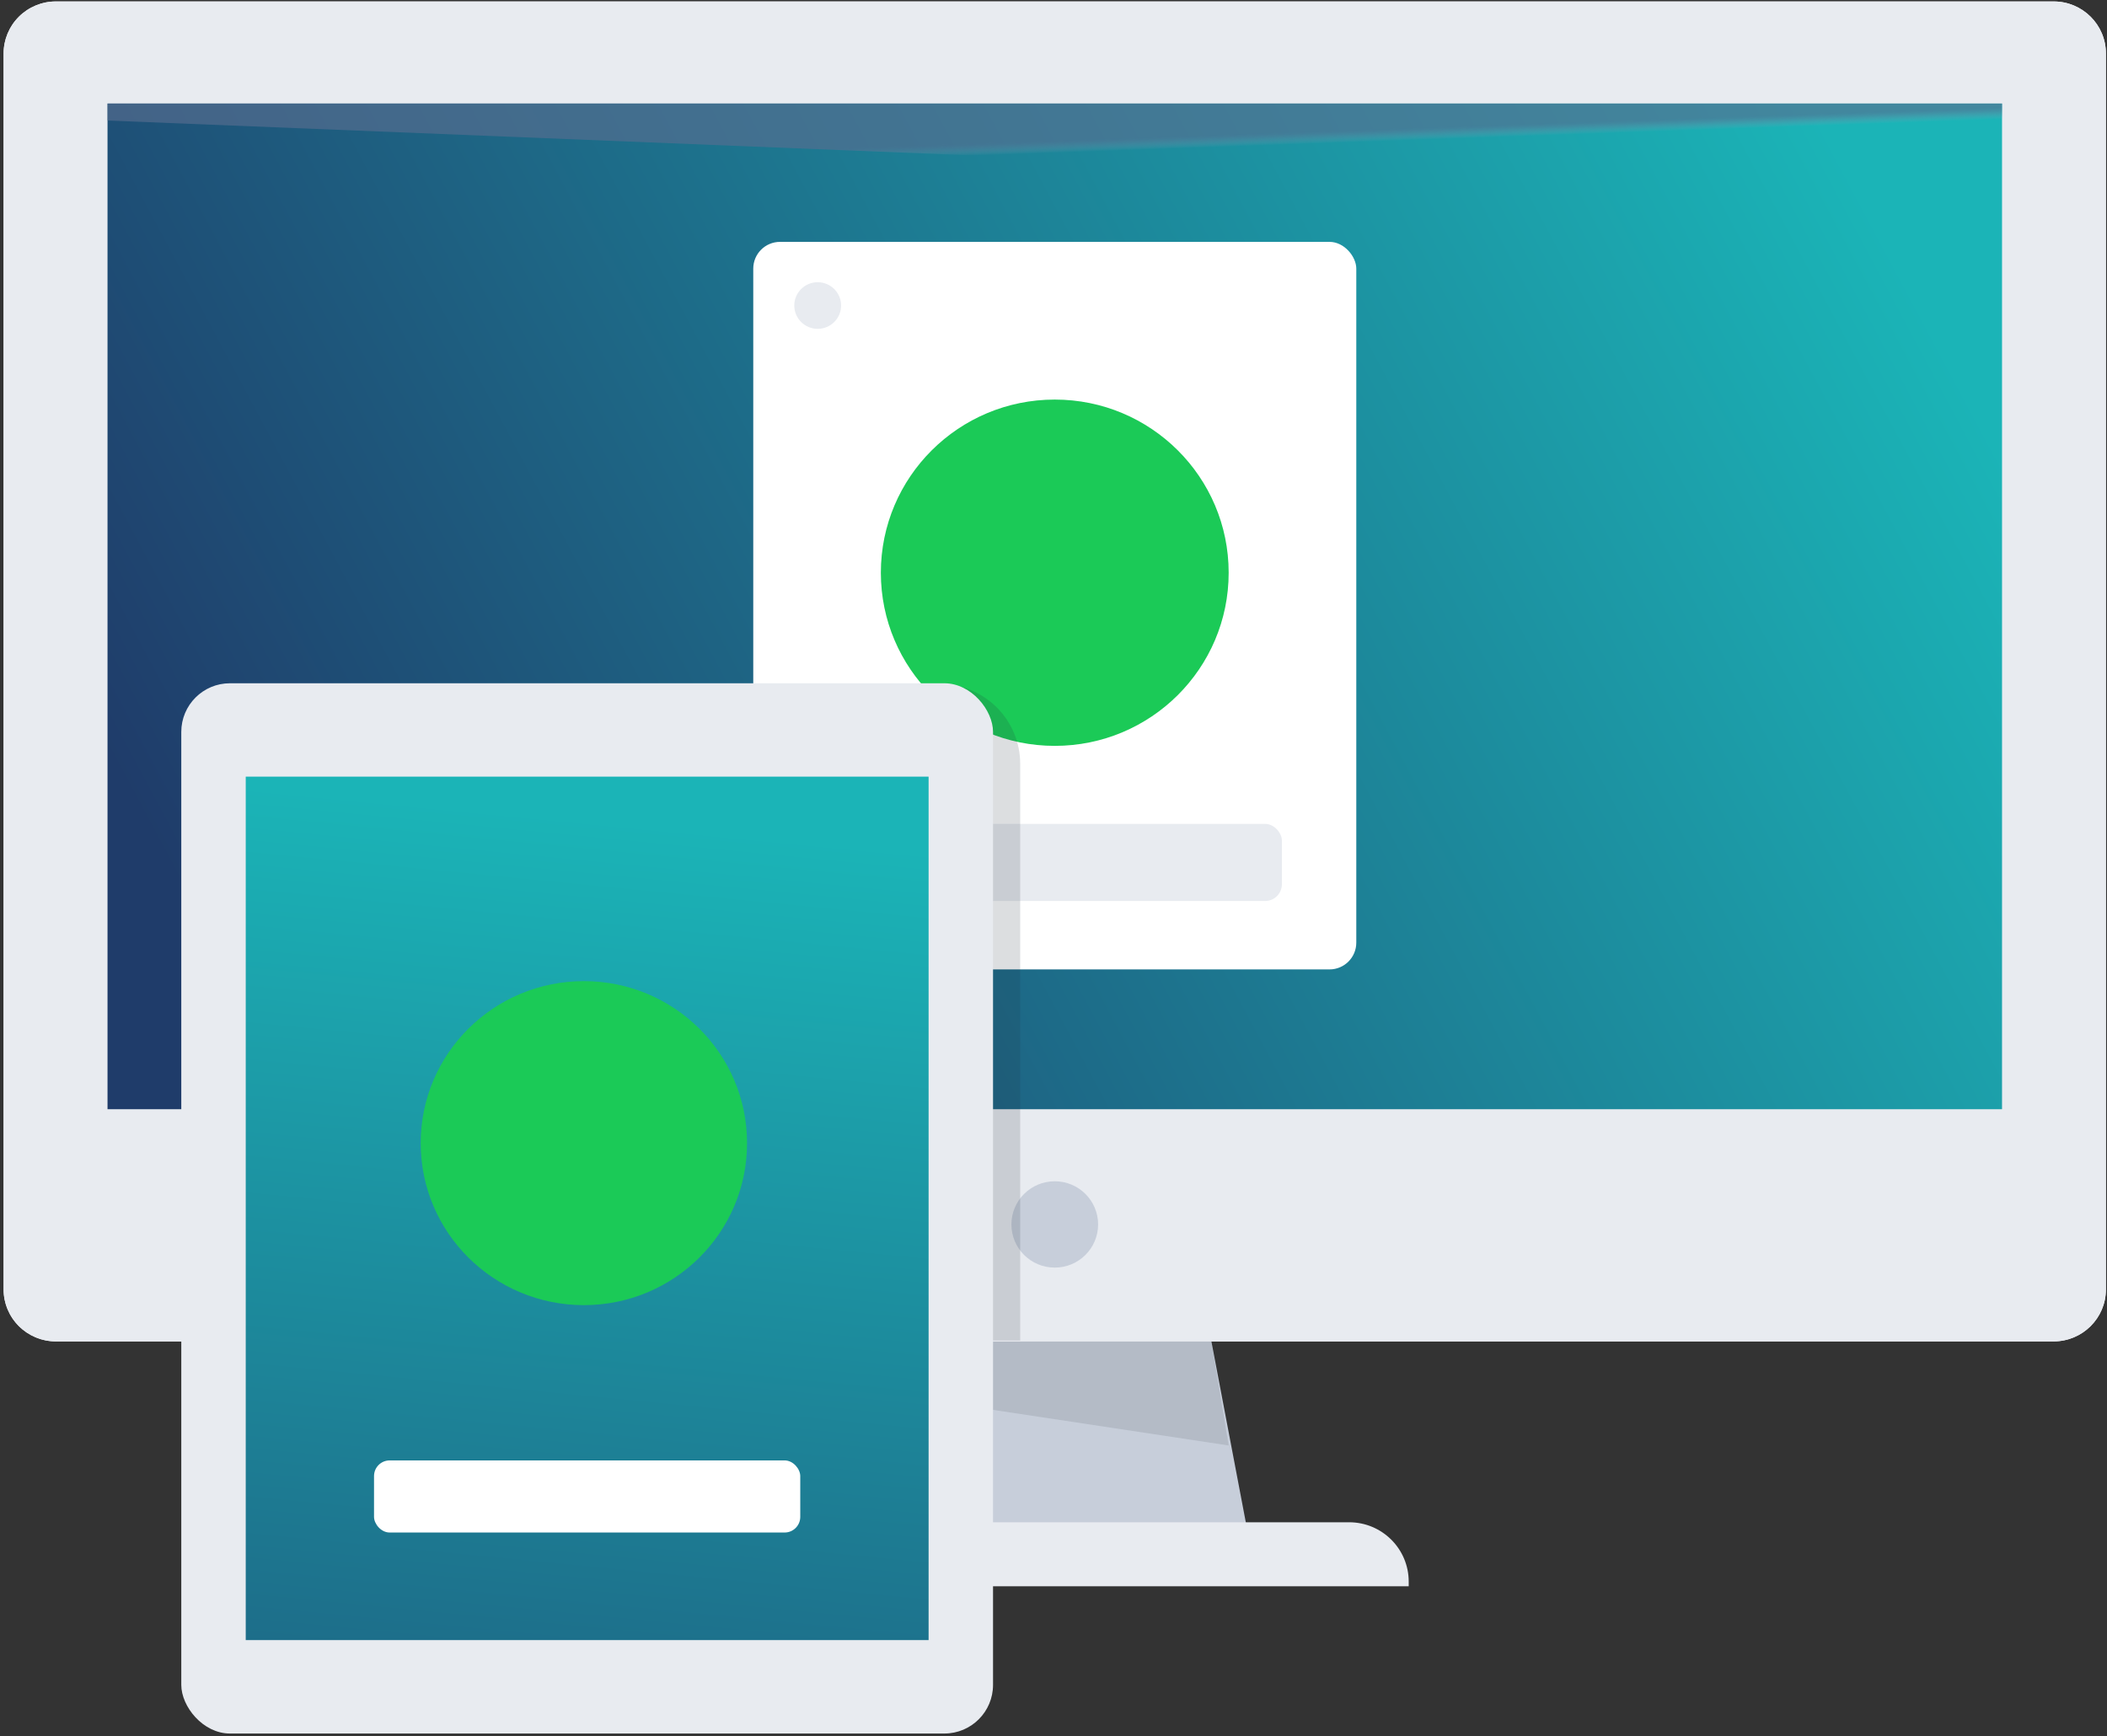 <svg xmlns="http://www.w3.org/2000/svg" width="199" height="164" viewBox="0 0 199 164">
  <rect x="0" y="0" width="199" height="164" fill="#333333" stroke="none"/>
  <defs>
    <linearGradient id="features-unlimited-devices-a" x1="0%" x2="100%" y1="64.092%" y2="35.908%">
      <stop offset="0%" stop-color="#1F3C6A"/>
      <stop offset="100%" stop-color="#1BB4B7"/>
    </linearGradient>
    <linearGradient id="features-unlimited-devices-b" x1="45.026%" x2="51.365%" y1="43.022%" y2="51.789%">
      <stop offset="0%" stop-color="#576D90" stop-opacity=".8"/>
      <stop offset="16%" stop-color="#5A6F92" stop-opacity=".76"/>
      <stop offset="36%" stop-color="#627697" stop-opacity=".64"/>
      <stop offset="59%" stop-color="#6F82A0" stop-opacity=".45"/>
      <stop offset="84%" stop-color="#8292AC" stop-opacity=".19"/>
      <stop offset="100%" stop-color="#8F9DB4" stop-opacity="0"/>
    </linearGradient>
    <linearGradient id="features-unlimited-devices-c" x1="40.503%" x2="53.466%" y1="173.13%" y2="5.056%">
      <stop offset="0%" stop-color="#1F3C6A"/>
      <stop offset="100%" stop-color="#1BB4B7"/>
    </linearGradient>
  </defs>
  <g fill="none">
    <polygon fill="#C7CEDA" points="118.39 147.614 80.847 147.614 83.879 131.673 85.063 125.452 114.174 125.452 116.176 135.973"/>
    <path fill="#FAFBFC" d="M198.898,5.053 L198.898,121.793 C198.895,124.505 196.686,126.703 193.961,126.703 L5.273,126.703 C3.965,126.703 2.711,126.186 1.786,125.265 C0.861,124.344 0.342,123.095 0.342,121.793 L0.342,5.053 C0.342,3.75 0.86,2.5 1.785,1.578 C2.71,0.656 3.965,0.137 5.273,0.137 L193.961,0.137 C196.687,0.139 198.898,2.339 198.898,5.053 Z"/>
    <path fill="#E8EBF0" d="M198.898,5.053 L198.898,121.793 C198.895,124.505 196.686,126.703 193.961,126.703 L5.273,126.703 C2.55,126.703 0.34,124.505 0.34,121.793 L0.34,5.053 C0.34,3.75 0.858,2.499 1.784,1.577 C2.709,0.655 3.964,0.137 5.273,0.137 L193.961,0.137 C196.688,0.137 198.898,2.338 198.898,5.053 Z"/>
    <rect width="178.931" height="94.993" x="10.155" y="9.779" fill="url(#features-unlimited-devices-a)"/>
    <ellipse cx="99.619" cy="115.656" fill="#C7CEDA" rx="4.094" ry="4.077"/>
    <path fill="#E8EBF0" d="M71.822,143.787 L127.418,143.787 C130.527,143.787 133.048,146.296 133.048,149.392 L133.048,149.835 L66.201,149.835 L66.201,149.403 C66.198,147.916 66.789,146.489 67.843,145.435 C68.897,144.382 70.328,143.789 71.822,143.787 L71.822,143.787 Z"/>
    <polygon fill="#222E3A" points="84.826 126.7 114.412 126.7 116.043 136.534 83.879 131.673" opacity=".12"/>
    <rect width="56.955" height="68.721" x="71.143" y="22.846" fill="#FFF" rx="2.529"/>
    <ellipse cx="99.619" cy="54.097" fill="#1BCA57" rx="16.425" ry="16.355"/>
    <rect width="42.902" height="7.28" x="78.169" y="77.823" fill="#E8EBF0" rx="1.579"/>
    <ellipse cx="77.228" cy="28.859" fill="#E8EBF0" rx="2.211" ry="2.202"/>
    <polygon fill="url(#features-unlimited-devices-b)" points="10.155 11.385 189.086 18.602 189.086 9.779 10.155 9.779" opacity=".8"/>
    <g transform="translate(17 64)">
      <path fill="#222E3A" d="M71.766,0.602 L21.818,0.602 L22.14,62.622 L79.354,62.622 L79.354,8.141 C79.355,6.142 78.556,4.224 77.133,2.81 C75.71,1.396 73.779,0.602 71.766,0.602 Z" opacity=".16"/>
      <rect width="76.667" height="99.203" x=".122" y=".539" fill="#E8EBF0" rx="4.595"/>
      <rect width="64.494" height="81.558" x=".251" y=".157" fill="url(#features-unlimited-devices-c)" transform="translate(5.958 9.202)"/>
      <ellipse cx="38.145" cy="43.976" fill="#1BCA57" rx="15.412" ry="15.302"/>
      <rect width="40.256" height="6.811" x="18.326" y="73.945" fill="#FFF" rx="1.476"/>
    </g>
  </g>
</svg>

